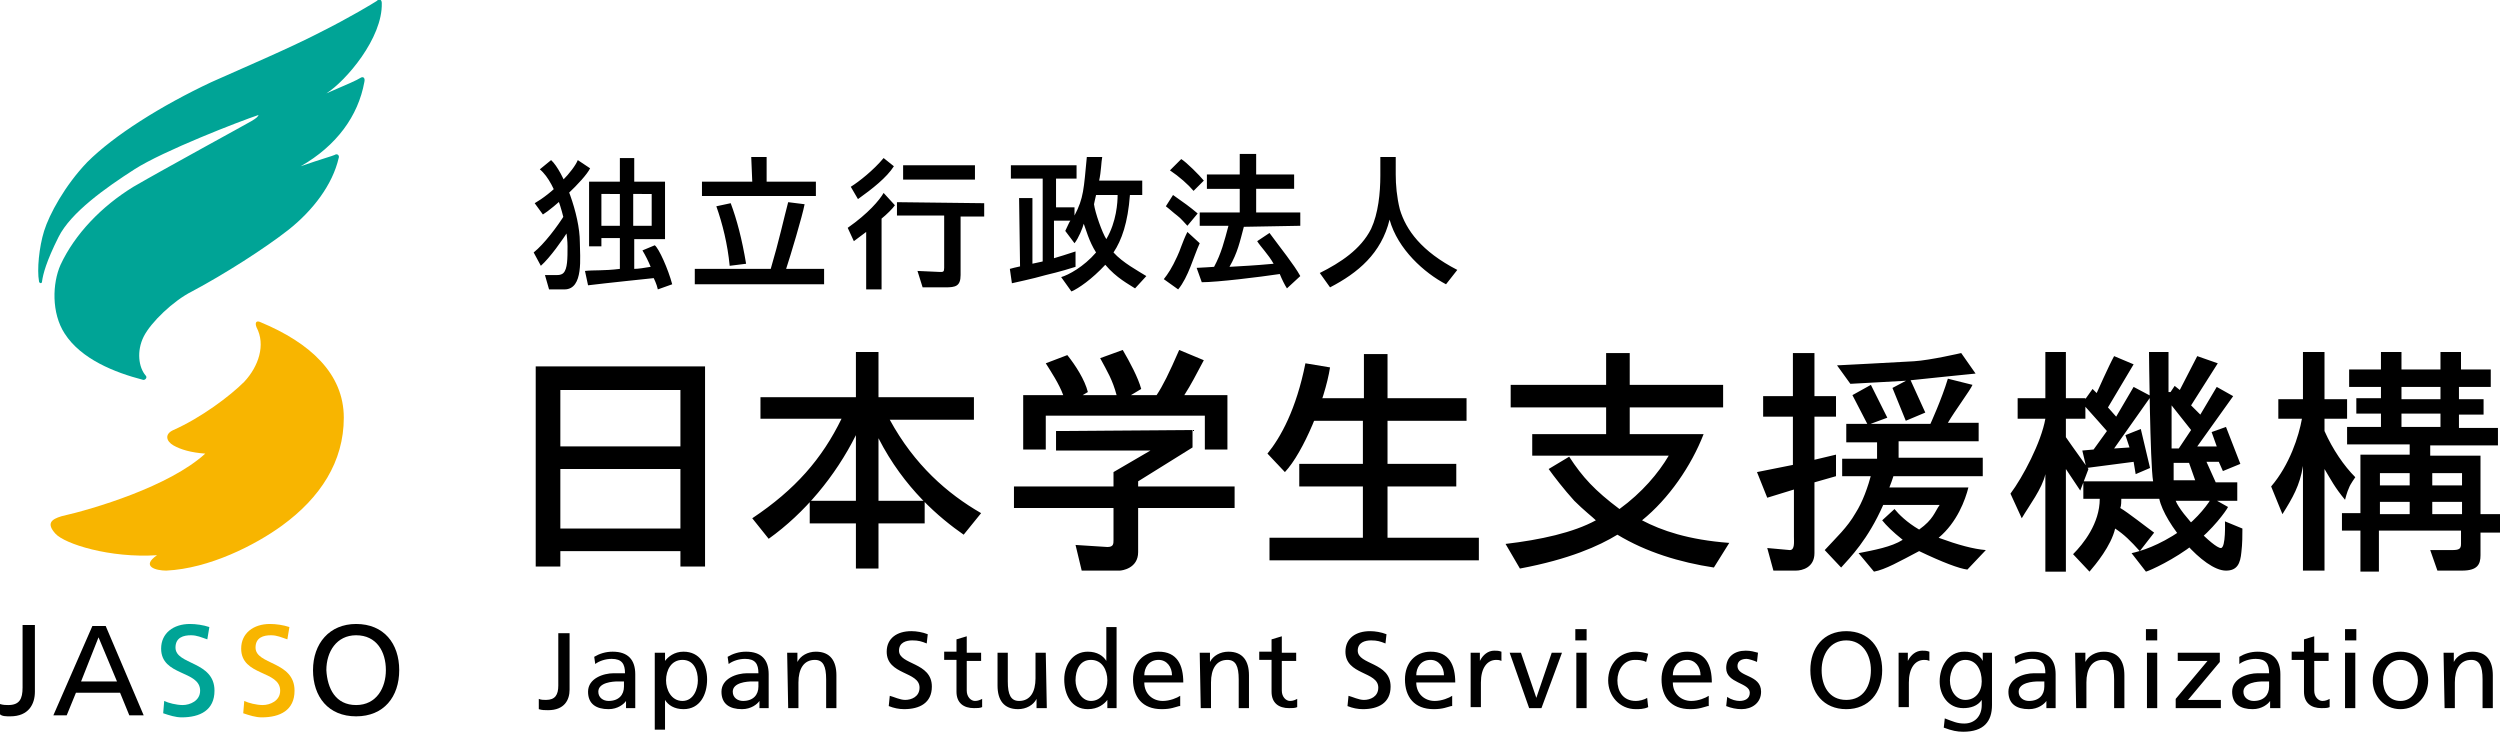 <?xml version="1.0" encoding="utf-8"?><svg xmlns="http://www.w3.org/2000/svg" x="0px" y="0px" viewBox="0 0 243.6 71.3" style="enable-background:new 0 0 243.6 71.3" xml:space="preserve"><path class="st0" d="M0 68.6c.3.1.6.1.8.1 1.1 0 1.4-.6 1.4-1.7v-6.1h1.2v6.5c0 1.2-.6 2.4-2.4 2.4-.4 0-.8 0-1-.2zM9 61h1.3l3.7 8.7h-1.4l-.9-2.2H7.4l-.9 2.2H5.2zm.6 1.1-1.7 4.3h3.5z"/><path d="M20.2 62.3c-.6-.2-1-.4-1.6-.4-.7 0-1.5.2-1.5 1.2 0 1.7 3.8 1.3 3.8 4.2 0 1.9-1.4 2.6-3.2 2.6-.6 0-1.2-.2-1.8-.4l.1-1.2c.4.2 1.2.4 1.8.4.7 0 1.7-.4 1.7-1.4 0-2-3.8-1.4-3.8-4.1 0-1.5 1.2-2.4 2.8-2.4.6 0 1.3.1 1.9.3z" style="fill:#00a496"/><path d="M28 62.3c-.6-.2-1-.4-1.6-.4-.7 0-1.5.2-1.5 1.2 0 1.7 3.8 1.3 3.8 4.2 0 1.9-1.4 2.6-3.2 2.6-.6 0-1.2-.2-1.8-.4l.1-1.2c.4.2 1.2.4 1.8.4.7 0 1.7-.4 1.7-1.4 0-2-3.8-1.4-3.8-4.1 0-1.5 1.2-2.4 2.8-2.4.6 0 1.3.1 1.9.3z" style="fill:#f8b500"/><path class="st0" d="M34.7 60.8c2.7 0 4.2 1.9 4.2 4.5s-1.5 4.5-4.2 4.5-4.2-1.9-4.2-4.5 1.6-4.5 4.2-4.5m0 7.9c2 0 2.9-1.7 2.9-3.4 0-1.8-.9-3.4-2.9-3.4-1.9 0-2.9 1.6-2.9 3.4.1 1.8.9 3.4 2.9 3.4"/><path d="M25.4 31.4c4.8 2 8.1 5 8.1 9.3s-2.3 7.8-6 10.5c-2.6 1.9-7.1 4.2-11.3 4.4-1 0-2.5-.4-.9-1.5-4.6.3-9-1.1-9.9-2.1s-.4-1.4.6-1.7c3.1-.7 10.5-2.9 14-6.1-1.4-.1-2.4-.4-3.1-.8s-.9-1.1 0-1.5c2.7-1.2 5.5-3.3 6.9-4.7 1.4-1.5 2.1-3.6 1.2-5.3-.2-.5 0-.7.4-.5" style="fill-rule:evenodd;clip-rule:evenodd;fill:#f8b500"/><path d="M35.1 7.6c-.3.2-1.2.6-3.3 1.5 1.9-1.2 5.5-5.4 5.4-8.8 0-.3-.2-.5-.5-.2-.3.2-2.6 1.6-5.6 3.1-2.9 1.5-7.6 3.5-10.5 4.8-4.9 2.3-9.5 5.2-12.1 7.8-2.2 2.3-3.7 5.1-4.2 6.7s-.7 3.8-.5 4.9c0 .2.3.3.3 0 .1-.7.4-1.9 1.6-4.3s4.6-4.8 7.4-6.6 10.3-4.7 12.1-5.3c-.1.2-.2.3-.7.6s-8.4 4.6-11.5 6.4c-3.1 1.9-5.7 4.6-7.1 7.6-.8 1.8-.9 4.7.4 6.7 1.6 2.5 4.9 3.8 7.6 4.5.2.1.5-.2.3-.4-.7-.8-.9-2.4-.2-3.8s2.9-3.5 4.7-4.4c3.2-1.7 7.1-4.2 9.4-6 2.4-1.9 4.3-4.4 4.9-7 .1-.2-.1-.5-.4-.3-.2.1-1.3.4-3.3 1.1 3.5-2 5.6-4.9 6.2-8.2.1-.4-.1-.6-.4-.4" style="fill-rule:evenodd;clip-rule:evenodd;fill:#00a496"/><path class="st0" d="M52.5 68.1c.2.1.5.1.7.1.9 0 1.2-.5 1.2-1.4v-5.1h1.1v5.5c0 1-.5 2-2.1 2-.3 0-.6 0-.9-.1zm5.4-4.1c.5-.3 1.1-.5 1.8-.5 1.5 0 2.2.8 2.2 2.2V69H61v-.7c-.2.3-.8.8-1.7.8-1.2 0-2-.5-2-1.7 0-1.3 1.5-1.8 2.5-1.8h1.1c0-.9-.3-1.4-1.3-1.4-.6 0-1.2.2-1.6.5zm2.9 2.4h-.6c-.5 0-1.9.1-1.9 1 0 .6.5.9 1 .9 1 0 1.5-.6 1.5-1.4zm3.1-2.8h.9v.8c.3-.4.9-.9 1.8-.9 1.6 0 2.3 1.3 2.3 2.7 0 1.5-.7 2.9-2.3 2.9-.9 0-1.5-.4-1.8-.9v2.9h-1v-7.5zm2.6.7c-1.1 0-1.6 1-1.6 2 0 .9.5 2 1.6 2s1.5-1.2 1.5-2c0-1-.4-2-1.5-2m4.4-.3c.5-.3 1.1-.5 1.8-.5 1.5 0 2.2.8 2.2 2.2V69H74v-.7c-.2.3-.8.8-1.7.8-1.2 0-2-.5-2-1.7 0-1.3 1.5-1.8 2.5-1.8h1.1c0-.9-.3-1.4-1.3-1.4-.6 0-1.2.2-1.6.5zm3 2.4h-.6c-.5 0-1.9.1-1.9 1 0 .6.5.9 1 .9 1 0 1.5-.6 1.5-1.4zm2.8-2.8h1v.9c.3-.6 1-1 1.8-1 1.4 0 2 .9 2 2.3V69h-1v-2.8c0-1.3-.3-1.9-1.1-1.9-1.1 0-1.6.9-1.6 2.2V69h-1zm13.6-.9c-.5-.2-.8-.3-1.4-.3s-1.3.2-1.3 1c0 1.4 3.2 1.1 3.2 3.5 0 1.6-1.2 2.2-2.7 2.2q-.75 0-1.5-.3l.1-1c.4.1 1 .4 1.5.4.6 0 1.4-.3 1.4-1.2 0-1.6-3.2-1.2-3.2-3.5 0-1.3 1-2 2.4-2 .5 0 1.1.1 1.6.3zm5.4 1.7h-1.5v2.9c0 .6.4 1 .8 1 .3 0 .5-.1.7-.2v.8c-.2.1-.5.1-.8.1-1 0-1.7-.5-1.7-1.6v-3.1H92v-.8h1.2v-1.2l1-.3v1.6h1.4v.8zM102 69h-1v-.9c-.3.6-1 1-1.8 1-1.4 0-2-.9-2-2.3v-3.2h1v2.8c0 1.3.3 1.9 1.1 1.9 1.1 0 1.6-.9 1.6-2.2v-2.5h1zm5.9-.8c-.3.4-.9.9-1.9.9-1.6 0-2.3-1.4-2.3-2.9 0-1.4.8-2.7 2.3-2.7.9 0 1.5.4 1.8.9v-3.3h1V69h-.9zm-1.6.1c1.1 0 1.6-1.1 1.6-2 0-1-.5-2-1.6-2s-1.5 1-1.5 2c0 .8.5 2 1.5 2m8.6.5c-.4.1-.8.3-1.7.3-1.9 0-2.8-1.2-2.8-2.9 0-1.6 1-2.7 2.5-2.7 1.8 0 2.4 1.3 2.4 3h-3.8c0 1.1.8 1.8 1.8 1.8.7 0 1.4-.3 1.7-.5v1zm-.7-3c0-.8-.5-1.5-1.3-1.5-1 0-1.4.8-1.4 1.5zm2.7-2.2h1v.9c.3-.6 1-1 1.8-1 1.4 0 2 .9 2 2.3V69h-1v-2.8c0-1.3-.3-1.9-1.1-1.9-1.1 0-1.6.9-1.6 2.2V69h-1zm9.4.8h-1.4v2.9c0 .6.4 1 .8 1 .3 0 .5-.1.7-.2v.8c-.2.1-.5.1-.8.1-1 0-1.7-.5-1.7-1.6v-3.1h-1.2v-.8h1.2v-1.2l1-.3v1.6h1.4zm8.7-1.7c-.5-.2-.8-.3-1.4-.3s-1.3.2-1.3 1c0 1.4 3.2 1.1 3.2 3.5 0 1.6-1.2 2.2-2.7 2.2q-.75 0-1.5-.3l.1-1c.4.1 1 .4 1.5.4.6 0 1.4-.3 1.4-1.2 0-1.6-3.2-1.2-3.2-3.5 0-1.3 1-2 2.4-2 .5 0 1.1.1 1.6.3zm6.4 6.1c-.4.1-.8.3-1.7.3-1.9 0-2.8-1.2-2.8-2.9 0-1.6 1-2.7 2.5-2.7 1.8 0 2.4 1.3 2.4 3H138c0 1.1.8 1.8 1.8 1.8.7 0 1.4-.3 1.7-.5v1zm-.7-3c0-.8-.5-1.5-1.3-1.5-1 0-1.4.8-1.4 1.5zm2.6-2.2h.9v.8c.3-.6.8-1 1.4-1 .3 0 .4 0 .7.1v.9c-.2-.1-.4-.1-.5-.1-.9 0-1.5.8-1.5 2.2v2.4h-1zm6.9 5.4H149l-1.9-5.4h1.1l1.5 4.4 1.5-4.4h1zm4.4-6.6h-1.1v-1.1h1.1zm-1 1.2h1V69h-1zm6.8.9c-.4-.2-.8-.2-1.1-.2-1.1 0-1.7 1-1.7 2s.5 2 1.8 2c.3 0 .8-.1 1.1-.3l.1.9c-.4.2-.9.2-1.2.2-1.6 0-2.7-1.3-2.7-2.8 0-1.6 1.1-2.8 2.7-2.8.4 0 .9.1 1.2.2zm6 4.3c-.4.1-.8.3-1.7.3-1.9 0-2.8-1.2-2.8-2.9 0-1.6 1-2.7 2.5-2.7 1.8 0 2.4 1.3 2.4 3H163c0 1.1.8 1.8 1.8 1.8.7 0 1.4-.3 1.7-.5v1zm-.7-3c0-.8-.5-1.5-1.3-1.5-1 0-1.4.8-1.4 1.5zm2.6 2.1c.4.3.9.4 1.2.4.5 0 1-.2 1-.8 0-1-2.3-.9-2.3-2.4 0-1.1.8-1.7 1.9-1.7.5 0 .8.1 1.2.2l-.1.9c-.2-.1-.8-.3-1-.3-.5 0-.9.2-.9.7 0 1.1 2.3.8 2.3 2.5 0 1.1-.9 1.7-1.9 1.7q-.75 0-1.5-.3zm11.6-6.4c2.2 0 3.5 1.6 3.5 3.8s-1.3 3.8-3.5 3.8-3.5-1.6-3.5-3.8 1.3-3.8 3.5-3.8m0 6.7c1.7 0 2.4-1.4 2.4-2.9s-.8-2.9-2.4-2.9-2.4 1.4-2.4 2.9.7 2.9 2.4 2.9m5.1-4.6h.9v.8c.3-.6.8-1 1.4-1 .3 0 .4 0 .7.1v.9c-.2-.1-.4-.1-.5-.1-.9 0-1.5.8-1.5 2.2v2.4h-1zm9.1 5.1c0 1.6-.8 2.6-2.8 2.6-.6 0-1.1-.1-1.9-.4l.1-.9c.8.3 1.2.5 1.9.5 1 0 1.7-.7 1.7-1.8v-.5c-.4.6-1.1.8-1.8.8-1.5 0-2.3-1.3-2.3-2.6 0-1.4.8-2.9 2.4-2.9q1.35 0 1.8.9v-.8h.9zm-1-2.3c0-1.1-.5-2.1-1.6-2.1-1 0-1.5 1.1-1.5 2 0 1 .6 1.9 1.5 1.9 1 0 1.6-.8 1.6-1.8m3.2-2.4c.5-.3 1.1-.5 1.8-.5 1.5 0 2.2.8 2.2 2.2V69h-.9v-.7c-.2.3-.8.8-1.7.8-1.2 0-2-.5-2-1.7 0-1.3 1.5-1.8 2.5-1.8h1.1c0-.9-.3-1.4-1.3-1.4-.6 0-1.2.2-1.6.5zm2.9 2.4h-.6c-.5 0-1.9.1-1.9 1 0 .6.5.9 1 .9 1 0 1.5-.6 1.5-1.4zm3-2.8h1v.9c.3-.6 1-1 1.8-1 1.4 0 2 .9 2 2.3V69h-1v-2.8c0-1.3-.3-1.9-1.1-1.9-1.1 0-1.6.9-1.6 2.2V69h-1zm8-1.2h-1.1v-1.1h1.1zm-1 1.2h1V69h-1zm2.8 4.5 3.1-3.7h-2.9v-.8h4.1v.9l-3.1 3.7h3.2v.8H212zm6.2-4.1c.5-.3 1.1-.5 1.8-.5 1.5 0 2.2.8 2.2 2.2V69h-1v-.7c-.2.3-.8.8-1.7.8-1.2 0-2-.5-2-1.7 0-1.3 1.5-1.8 2.5-1.8h1.1c0-.9-.3-1.4-1.3-1.4-.6 0-1.2.2-1.6.5zm2.9 2.4h-.6c-.5 0-1.9.1-1.9 1 0 .6.5.9 1 .9 1 0 1.5-.6 1.5-1.4zm5.8-2h-1.4v2.9c0 .6.4 1 .8 1 .3 0 .5-.1.7-.2v.8c-.2.1-.5.1-.8.1-1 0-1.7-.5-1.7-1.6v-3.1h-1.2v-.8h1.2v-1.2l1-.3v1.6h1.4zm2.7-2h-1.1v-1.1h1.1zm-1.1 1.2h1V69h-1zm5.4-.1c1.6 0 2.7 1.2 2.7 2.8 0 1.5-1.1 2.8-2.7 2.8s-2.7-1.3-2.7-2.8c0-1.6 1.1-2.8 2.7-2.8m0 4.8c1.2 0 1.7-1.1 1.7-2 0-1-.6-2-1.7-2s-1.7 1-1.7 2 .5 2 1.7 2m4.2-4.7h1v.9c.3-.6 1-1 1.8-1 1.4 0 2 .9 2 2.3V69h-1v-2.8c0-1.3-.3-1.9-1.1-1.9-1.1 0-1.6.9-1.6 2.2V69h-1zM52.2 35.7h16.5v19.5h-2.4v-1.5H54.6v1.5h-2.4zM66.3 38H54.6v5.5h11.7zm0 7.7H54.6v5.8h11.7zm7.8-7h9.3v-4.4h2.2v4.4h9.3v2.2h-8.2c2.4 4.4 5.6 7.2 8.9 9.1l-1.7 2.1c-2.3-1.6-5.8-4.5-8.3-9.4v6.1h4.5V51h-4.5v4.4h-2.2V51h-4.5v-2.2h4.5v-6.4c-2 4-5 7.6-8.5 10.1l-1.6-2c4.2-2.8 6.8-5.8 8.7-9.7h-7.9zm42.1 3.2v1.7l-5.3 3.3v.5h9.4v2.1h-9.4v4.3c0 1.6-1.6 1.8-1.8 1.8h-3.7l-.6-2.5 3.1.2c.6 0 .6-.3.6-.7v-3.1h-9.7v-2.1h9.7V46l3.6-2.1h-9.2V42zm-12.6-3.4c-.4-1.1-1.2-2.3-1.7-3.1l2.1-.8c.8 1 1.7 2.4 2 3.6l-.5.3h3.3c-.4-1.5-.9-2.3-1.6-3.6l2.2-.8c.7 1.2 1.5 2.7 1.8 3.8l-1 .6h2.5c.6-.9 1.2-2.1 2.2-4.4l2.4 1c-.8 1.5-1.2 2.3-1.9 3.4h4.2v5.3h-2.2v-3.3h-15.5v3.3h-2.2v-5.3zm24.6.3h4.7v-4.3h2.3v4.3h7.7V41h-7.7v4.2h6.7v2.2h-6.7v5h8.9v2.2h-20.4v-2.2h9.1v-5h-6.2v-2.2h6.2V41h-5.2zm24.7 5.7c1.3 2 2.5 3.3 4.9 5.1 2.2-1.6 3.8-3.5 4.8-5.2h-13.3v-2.1h7.2v-2.6h-9.3v-2.2h9.3v-3.1h2.3v3.1h9.1v2.2h-9.1v2.6h7.2c-1.2 3.1-3.4 6.3-6 8.4 1.9 1 4.5 1.9 8.5 2.2l-1.5 2.4c-3.3-.5-6.6-1.5-9.4-3.2-1.8 1.1-4.7 2.4-9.5 3.3l-1.4-2.4c3.4-.4 6.6-1.1 8.8-2.3-.3-.3-1.2-1-2.1-1.9-1-1.1-2-2.4-2.5-3.1zm18.3 1.5 3.5-.7v-4.7h-2.9v-2h2.9v-4.2h2.1v4.2h2.1v2h-2.1v4.2l2.1-.5v2.1l-2.1.6v6.9c0 1.4-1.2 1.7-1.8 1.7h-2.2l-.6-2.2 2.2.2c.5 0 .4-.8.4-1.3v-4.6l-2.6.8zm8.3.4v-1.7h3.4v-1.6h-3v-1.8h8.2s1.1-2.4 1.7-4.4l2.4.6c-.2.5-1.7 2.5-2.4 3.7h3V43H185v1.6h8.2v1.8zm5.1-.4c-.1.5-.5 1.5-.5 1.5h7.7c-.3 1.2-1.1 3.4-2.9 4.9 1.9.7 3.4 1.1 4.6 1.2l-1.8 1.9c-.8-.1-2.4-.7-4.7-1.8-1.9 1-3.3 1.8-4.4 2l-1.5-1.8c1.5-.3 3.2-.6 4.3-1.3-1-.8-1.6-1.4-2-1.9l1.2-1.1c.4.5 1.2 1.3 2.4 2 1.4-1 1.5-1.7 2-2.4h-5.5c-1.5 3.4-3.2 5.1-4.1 6.1l-1.6-1.7c1.1-1.2 2.2-2.2 3-3.6.7-1.1 1.2-2.5 1.6-4 .1.1 2.3-.5 2.2 0m7.9-9.6s-5 .5-6.8.7l-5.4.3-1.3-1.8s5.9-.3 7.5-.4 4.6-.8 4.6-.8zm-10.2 1.1 1.6 3.2-1.9.7-1.5-2.9zm3.8-.6 1.5 3.3-1.9.8-1.3-3.2zm30.3 16.5c.5 0 .4-2.6.4-2.6l1.7.7c0 .6 0 1.5-.1 2.3-.1 1.1-.4 1.8-1.5 1.8-2.2 0-6-4.6-6.5-7h-3.7c0 .2 0 .7-.1.9.7.4 2.6 1.9 3.3 2.4l-1.4 1.8c-.9-1-1.5-1.6-2.4-2.2-.4 1.7-1.9 3.5-2.5 4.2L202 54c1-1 2.6-3 2.6-5.4H203v-1.7h6.8c-.3-1.7-.4-12.6-.4-12.6h1.9v3.9h.2l.4-.6.5.4 1.7-3.3 2 .7-2.6 4.1.9.9 1.6-2.7 1.6.9-3.5 4.9h1.9l-.5-1.4 1.4-.5 1.4 3.6-1.7.7-.4-.9H215l.9 2h2.1v1.8h-6c.5 1.3 3.7 4.6 4.4 4.6m-13.7-5.6-1.4-2.1v10h-2v-9.5c-.3 1.4-1.6 3.1-2.3 4.3l-1.1-2.4c1.2-1.6 3-5 3.4-7.3h-2.7v-2h2.7v-4.5h2v4.5h1.9v2h-1.9v1.8s.9 1.3 2.2 3.1zm1.3-4 1.3-1.8s-1.4-1.6-2.4-2.7l1-1.4.4.4s1.2-2.7 1.7-3.6l1.9.8-2.5 4.2.8.9 1.7-2.9 1.7.9-3.6 5.1 1.5-.1-.4-1.2 1.5-.6.9 3.8-1.4.6-.2-1.2-4.6.6-.4-1.7zm9.5-1.9-1.9-2.4v4.2h.7zm-.2 3.2h-1.5v1.7h2.1zm-.8 6.6c1.7-1.2 2.8-2.8 3-3.2l1.6.9c-.2.4-1.5 2.2-3.3 3.6-1.9 1.5-4.3 2.6-4.7 2.7l-1.4-1.8c.9-.2 2.6-.7 4.8-2.2m8.8-4.3c1.8-2.1 2.7-4.9 3-6.6H222v-1.9h2.4v-4.6h2.1v4.6h2.2v1.9h-2.2V42c.8 1.8 1.9 3.4 3 4.5 0 0-.5.7-.6 1-.2.4-.4 1.2-.4 1.2-1-1.2-1.4-2-2-3v9.9h-2.1V45.4c-.3 1.9-1 3.1-2 4.7zM232 34.3h2V36h3.8v-1.7h2V36h2.9v1.7h-3.1v1.2h2.4v1.5h-2.4v1.3h3.8v1.7h-6.6v1h4.9v5.7h1.9v1.8h-1.9v2.2c0 .9-.3 1.5-1.8 1.5h-2.4l-.7-2h2.1c.7 0 .9-.1.9-.6v-1.3h-8v4H230v-4h-1.8V50h1.8v-5.7h4.8v-1h-6.1v-1.7h3.3v-1.3h-2.4v-1.5h2.4v-1.1h-3.1V36h3.1zm-.1 11.8v1.2h2.9v-1.2zm0 2.8v1.2h2.9v-1.2zm2.1-11.2v1.2h3.8v-1.2zm0 2.6v1.3h3.8v-1.3zm3 5.8v1.2h2.9v-1.2zm0 2.8v1.2h2.9v-1.2zm-184.1-28-.8-1.1c.7-.4 1.8-1.2 2.7-2.2.7-.7 1.3-1.5 1.5-2l1.2.8c-.6 1.2-3.6 3.9-4.6 4.5m2.6 1.4c-.7 1.1-1.9 2.8-2.8 3.6l-.7-1.3c1-.8 2.3-2.5 3.1-3.8zm1 1.3c0 1.4.4 4.6-1.5 4.6h-1.5l-.4-1.4h1.2c.1 0 .4 0 .6-.2.4-.4.4-1.4.4-2.6 0-1.9-1-6.1-2.7-7.5l1.1-.9c1.2 1.1 2.8 5.3 2.8 8m7.6 4.6c-.1-.5-.4-1.1-.4-1.1s-4.8.5-6.4.7l-.3-1.4c.9-.1 1.8 0 3.4-.2v-3h-1.8v.8h-1.2v-6.3h3v-2.3h1.4v2.3h3v5.6h-3v2.9c.4 0 1-.1 1.6-.2-.2-.5-.5-1.1-.8-1.6l1.2-.5c.4.3 1.3 2.3 1.7 3.8zm-2.4-9.3V22h1.8v-3.1zm-3.1 0V22h1.8v-3.1zm9 7.3h7.5c.8-2.7 1.3-5 1.7-6.5l1.6.2c-.2 1.1-1.4 5.1-1.8 6.3h3.7v1.5H67.7v-1.5zm5.6-10.9h1.5v2.4h4.8v1.4H68.4v-1.4h4.9zm-2 4.5c.6 1.6 1.1 3.5 1.5 5.9l-1.6.2c-.2-2.1-.7-4.1-1.3-5.8zm15.9-3.6c-.7 1.1-2.1 2.2-3.5 3.2l-.7-1.2c.8-.5 2.2-1.6 3.2-2.8zm.1 3.8c-.2.3-.8.9-1.3 1.3v6.9h-1.5v-5.6l-1.2.9-.6-1.3c2-1.4 3.1-2.7 3.5-3.4zm8.7-.2v1.3h-2.3v5.7c0 1.1-.5 1.2-1.5 1.2h-2.2l-.5-1.6 2.2.1c.3 0 .4 0 .4-.4V21h-4.6v-1.3zm-.9-3.7v1.4h-7v-1.4zm6.5 9.4c1.5-.4 3-.9 3.3-1V26c-.3.1-1.6.5-2.9.8-1.4.4-2.9.7-3.3.8l-.2-1.4c.3-.1 1.7-.4 3.1-.7m.1.2v-8.3h-3.1v-1.3h6.4v1.3h-2v2.8h1.8v.8c.9-1.7.9-2.6 1.2-5.7h1.5c-.1.5-.1 1.4-.3 2.3h4.2V19h-1.2c-.2 2.7-.8 4.4-1.6 5.6.9 1 2.4 1.8 3.2 2.3l-1.1 1.2c-.6-.4-1.8-1-2.9-2.3-1.3 1.4-2.6 2.3-3.3 2.6l-1-1.4c.7-.2 2.2-1 3.4-2.4-.7-1.1-1-2.3-1.2-2.8-.1.4-.5 1.4-.9 1.9l-.9-1.2c.2-.4.4-.9.5-1h-1.6v3.9zm-2.2.7-.1-7.1h1.3v6.8zm7.4-7.4c-.1.4-.2.9-.2.9.1.8.8 2.8 1.2 3.4 1-1.7 1.1-3.6 1.1-4.3zm10.1 4.7c-.6 1.3-1.1 3.3-2.1 4.5l-1.4-1c.4-.5.8-1.1 1.3-2.2.3-.6.5-1.4 1-2.4zm-2.6-4.7c1 .7 1.7 1.2 2.4 1.8l-1 1.2c-.3-.3-.6-.7-1-1s-.7-.6-1.1-.9zm.8-3.5c.5.3 1.8 1.6 2.2 2.1l-1 1c-.5-.6-1.4-1.4-2.3-2zm6.1 6.6c-.4 1.5-.6 2.5-1.4 3.9 1.6-.1 2.1-.1 4.3-.3-.5-.9-1.3-1.7-1.6-2.2l1.2-.8c1.1 1.5 2.4 3.1 3 4.2l-1.3 1.2c-.2-.3-.5-.9-.7-1.4-2 .3-6.1.8-7.6.8l-.5-1.4c.2 0 1.7-.1 1.7-.1.7-1.3 1-2.5 1.4-4h-2.8v-1.3h3.9v-2.3h-3.2V17h3.2v-2h1.6v2h3.7v1.4h-3.7v2.3h4.3V22zm13.3-6.8h1.5V17c0 1 .1 2.2.4 3.4.6 2 2.1 4.1 5.6 5.9l-1.1 1.4c-2.1-1.1-4.7-3.4-5.5-6.3-.8 3.3-3.1 5.2-5.8 6.6l-1-1.4c2-1 4-2.3 5-4.3.7-1.5.9-3.5.9-5.2z"/><path class="st0" d="m125.2 46-1.7-1.8c1.3-1.6 2.8-4.3 3.7-8.8l2.4.4c-.5 3.2-2.6 8.3-4.4 10.2"/></svg>